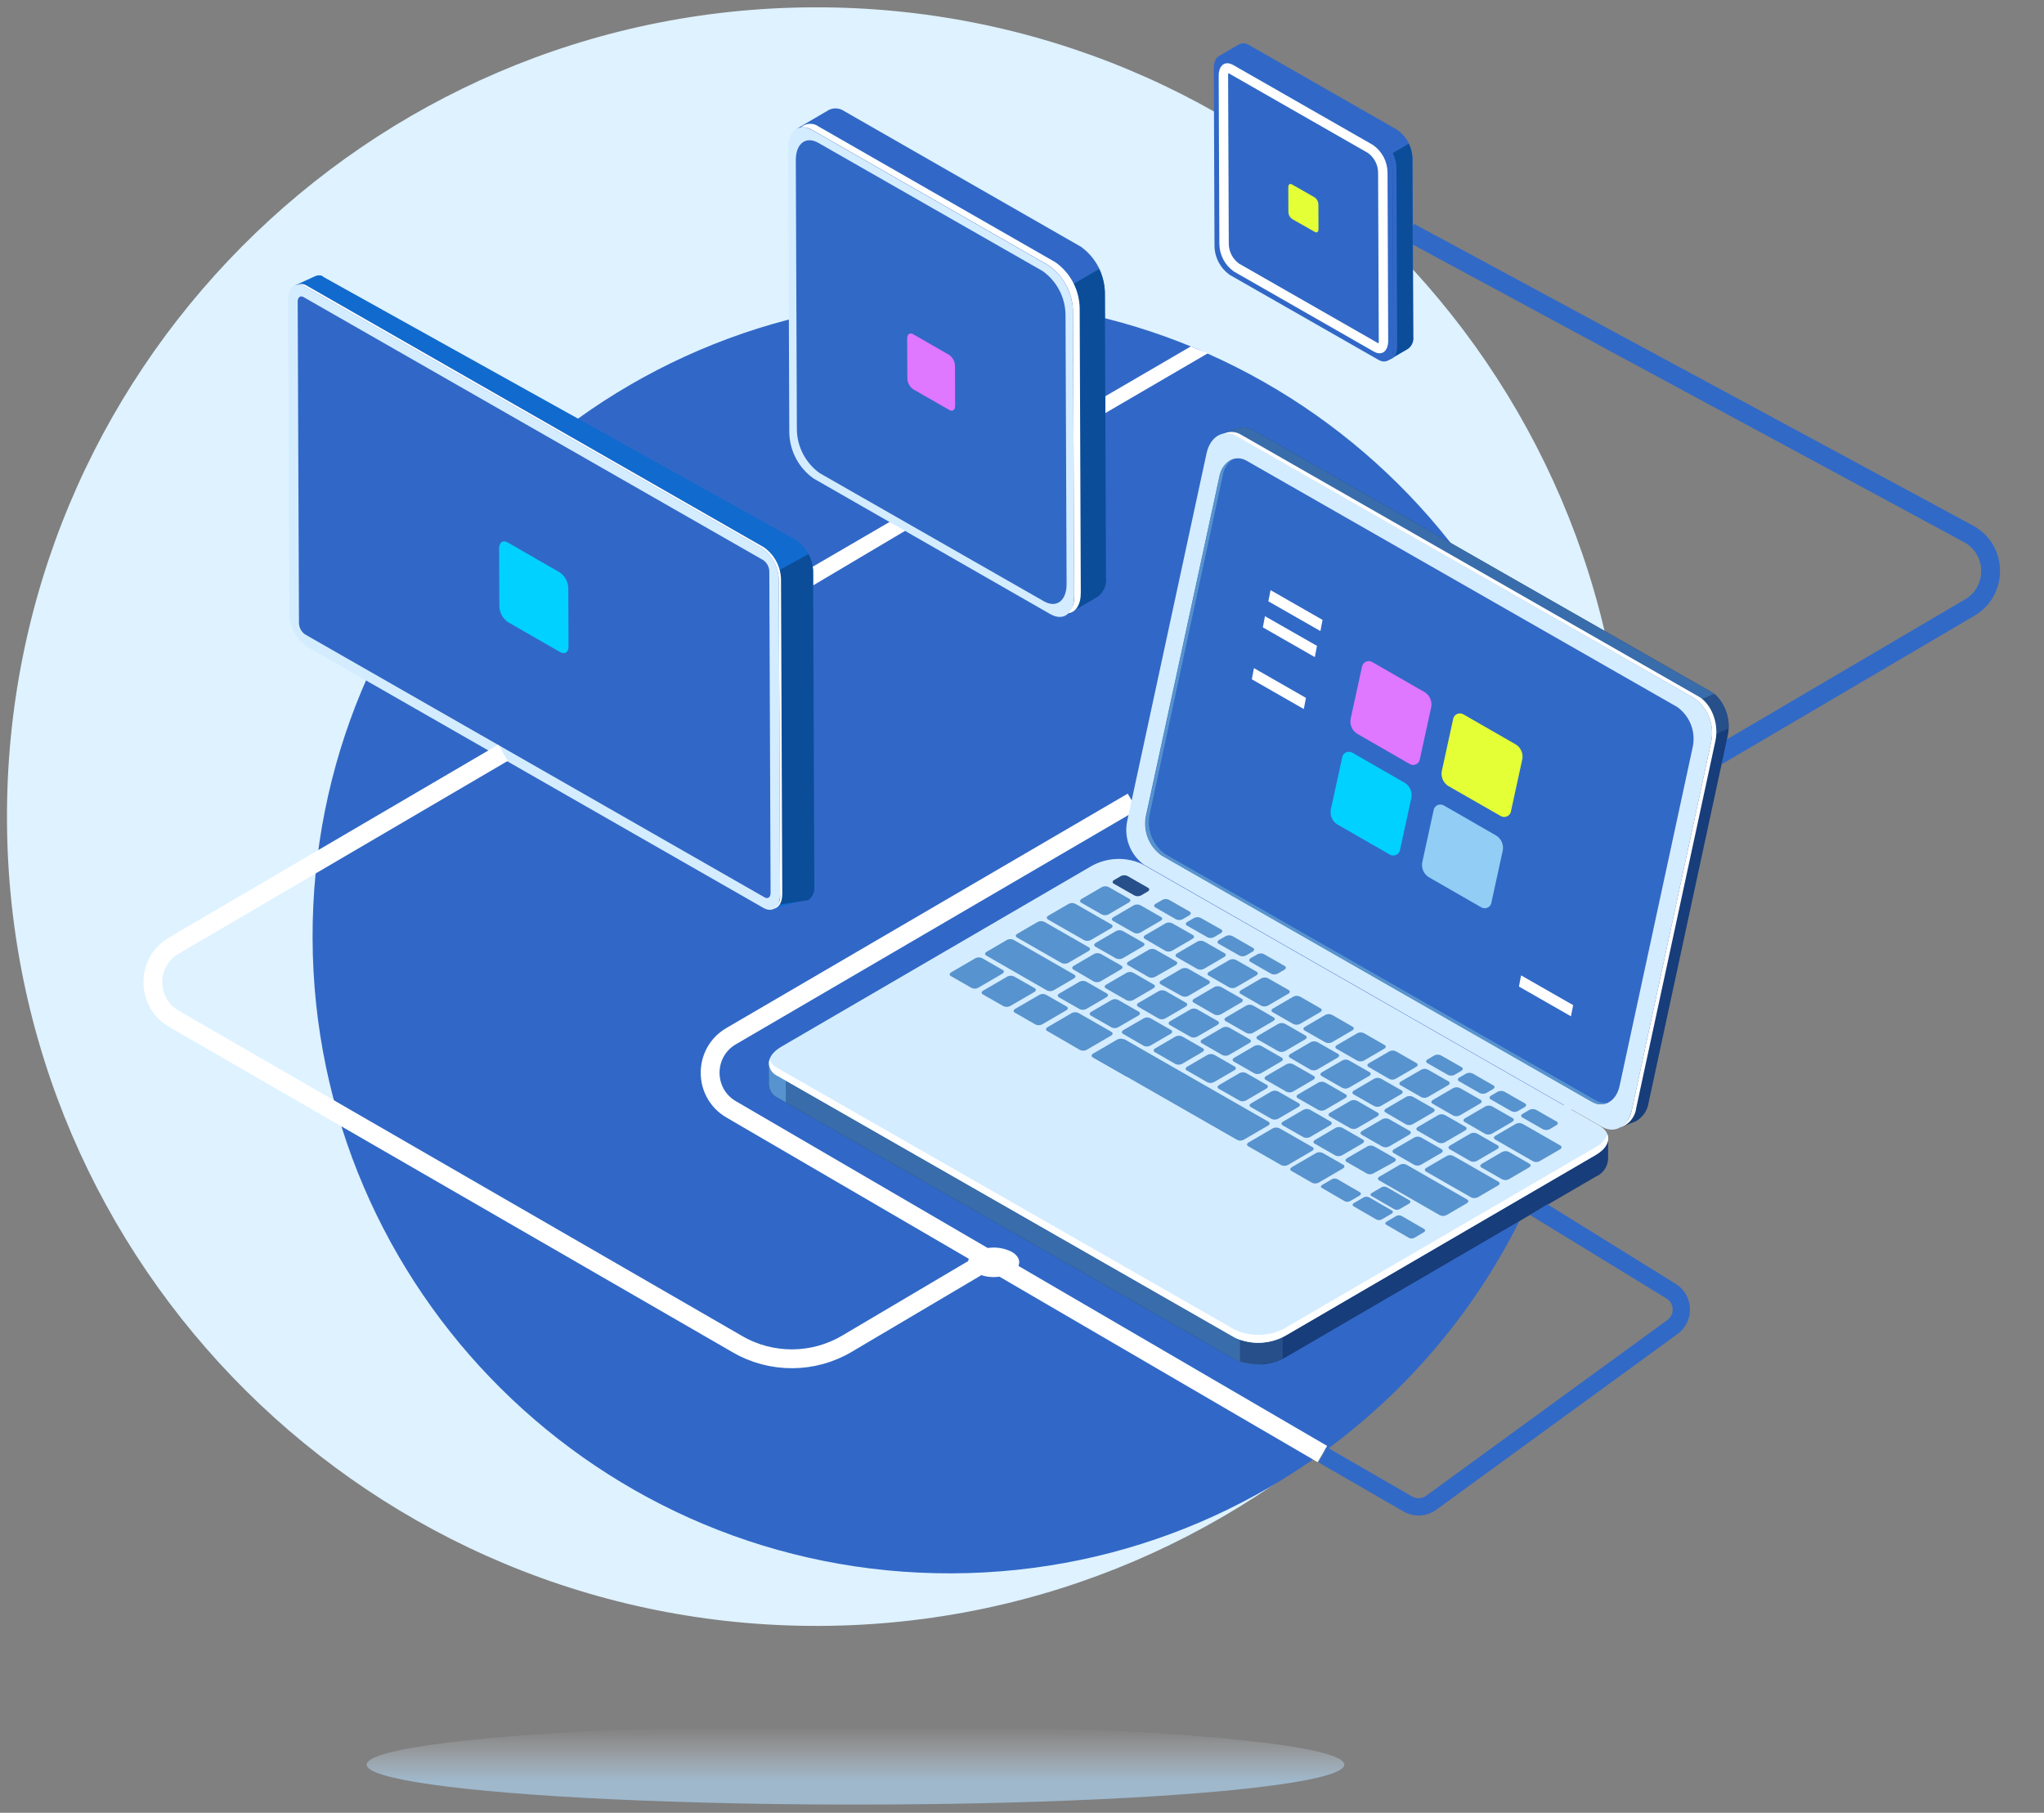 <svg width="434" height="385" viewBox="0 0 434 385" fill="none" xmlns="http://www.w3.org/2000/svg">
<rect x="0" y="0" width="434" height="385" fill="#808080" stroke="none"/>
<path d="M299.314 49.313L417.938 113.361C424.108 116.692 424.268 125.485 418.224 129.039L364.666 160.525" stroke="#3169C7" stroke-width="4"/>
<path d="M174.039 345.31C268.964 344.933 345.61 267.676 345.234 172.751C344.857 77.826 267.599 1.18 172.675 1.556C77.75 1.933 1.103 79.191 1.48 174.115C1.857 269.04 79.114 345.687 174.039 345.31Z" fill="#DEF2FF"/>
<path d="M202.147 334.147C276.838 333.851 337.147 273.029 336.85 198.299C336.553 123.569 275.764 63.228 201.072 63.525C126.381 63.821 66.073 124.642 66.37 199.373C66.666 274.103 127.456 334.444 202.147 334.147Z" fill="#3168C7"/>
<path d="M240.457 170.28L155.242 220.059C149.292 223.534 149.295 232.134 155.248 235.605L280.779 308.807" stroke="white" stroke-width="4"/>
<path d="M214.825 270.291C213.64 270.9 212.328 271.22 210.996 271.225C209.664 271.23 208.35 270.921 207.16 270.321C205.029 269.105 205.021 267.107 207.142 265.89C208.327 265.281 209.639 264.961 210.971 264.956C212.304 264.951 213.618 265.26 214.808 265.86C216.938 267.076 216.946 269.058 214.825 270.291Z" fill="white"/>
<path d="M168.424 126.836L212.482 100.685L256.526 74.993C255.874 74.82 253.454 73.917 252.888 73.55L168.424 122.771C168.427 123.593 168.421 126.143 168.424 126.836Z" fill="white"/>
<path d="M363.282 146.908L266.099 91.351C265.62 91.062 265.085 90.878 264.529 90.811C263.974 90.744 263.411 90.795 262.877 90.961V90.961L262.699 90.962L259.21 92.313L262.357 93.912L262.357 94.073L245.387 171.996C245 173.736 245.133 175.552 245.77 177.217C246.406 178.881 247.518 180.322 248.967 181.36L343.794 235.653L343.472 239.666L347.299 238.153C348.025 237.756 348.65 237.196 349.125 236.518C349.6 235.84 349.912 235.061 350.037 234.243L366.846 156.239C367.621 152.675 366.026 148.476 363.282 146.908Z" fill="#173D7A"/>
<path d="M363.282 146.908L266.099 91.351C265.62 91.062 265.085 90.878 264.53 90.811C263.974 90.743 263.411 90.795 262.877 90.961V90.961L262.699 90.962L259.21 92.313L262.357 93.912L262.358 94.073L250.83 147.548L298.403 184.418L366.357 150.763C365.799 149.166 364.715 147.807 363.282 146.908V146.908Z" fill="#396CAA"/>
<path d="M359.67 157.975L367.033 154.724C367.108 153.348 366.876 151.972 366.353 150.698C365.829 149.423 365.029 148.282 364.009 147.356L352.352 152.236L359.67 157.975Z" fill="#274F89"/>
<path d="M340.105 239.293L242.937 183.671C241.487 182.631 240.375 181.188 239.738 179.52C239.102 177.852 238.969 176.034 239.357 174.292L256.182 96.289C256.957 92.676 259.817 91.038 262.609 92.606L359.745 148.276C361.192 149.318 362.302 150.762 362.935 152.43C363.569 154.097 363.699 155.914 363.309 157.655L346.5 235.658C345.709 239.271 342.865 240.893 340.105 239.293Z" fill="#D4ECFF"/>
<path d="M360.677 147.934L263.494 92.312C262.925 91.959 262.274 91.76 261.604 91.734C260.935 91.709 260.271 91.858 259.677 92.166C260.665 91.96 261.695 92.134 262.561 92.654L359.745 148.276C361.192 149.318 362.301 150.762 362.935 152.43C363.569 154.098 363.699 155.915 363.309 157.655L346.5 235.659C346.373 236.445 346.076 237.195 345.631 237.856C345.186 238.517 344.603 239.074 343.922 239.488C344.847 239.208 345.671 238.665 346.292 237.924C346.912 237.183 347.303 236.277 347.416 235.317L364.242 157.313C365.016 153.701 363.421 149.502 360.677 147.934Z" fill="white"/>
<path d="M337.99 234.001L246.601 181.659C245.276 180.708 244.26 179.388 243.682 177.863C243.103 176.337 242.986 174.675 243.346 173.084L258.907 101.241C259.619 98.016 262.238 96.394 264.756 97.882L356.145 150.159C357.468 151.112 358.482 152.432 359.061 153.957C359.64 155.482 359.758 157.143 359.4 158.734L343.887 230.642C343.175 233.932 340.508 235.441 337.99 234.001Z" fill="white"/>
<path d="M337.99 234.001L246.601 181.659C245.276 180.708 244.26 179.388 243.682 177.863C243.103 176.337 242.986 174.675 243.346 173.084L258.907 101.241C259.619 98.016 262.238 96.394 264.756 97.882L356.145 150.159C357.468 151.112 358.482 152.432 359.061 153.957C359.64 155.482 359.758 157.143 359.4 158.734L343.887 230.642C343.175 233.932 340.508 235.441 337.99 234.001Z" fill="#3169C7"/>
<path d="M338.778 233.675L247.389 181.382C246.064 180.431 245.049 179.111 244.47 177.586C243.891 176.06 243.774 174.398 244.134 172.807L259.647 100.916C259.754 100.207 260.012 99.53 260.404 98.931C260.797 98.331 261.314 97.824 261.92 97.442C261.117 97.738 260.412 98.248 259.88 98.918C259.349 99.588 259.012 100.392 258.907 101.241L243.411 173.132C243.049 174.724 243.164 176.386 243.743 177.912C244.322 179.438 245.339 180.758 246.666 181.707L338.055 234C338.585 234.334 339.193 234.52 339.819 234.54C340.444 234.561 341.064 234.414 341.614 234.115C341.136 234.234 340.639 234.257 340.152 234.181C339.665 234.106 339.198 233.934 338.778 233.675Z" fill="#5793CE"/>
<path d="M341.452 241.769L328.191 240.081L242.451 191.004C240.756 190.241 238.906 189.886 237.049 189.969C235.192 190.052 233.38 190.57 231.76 191.482L171.284 226.735L163.228 225.703L163.246 230.327C163.267 230.923 163.452 231.501 163.781 231.997C164.109 232.493 164.569 232.889 165.109 233.14L262.277 288.761C263.973 289.522 265.824 289.874 267.681 289.789C269.538 289.703 271.349 289.182 272.968 288.268L338.843 249.884C339.564 249.579 340.187 249.082 340.645 248.446C341.103 247.811 341.377 247.061 341.437 246.28V246.28L341.452 241.769Z" fill="#173D7A"/>
<path d="M277.057 210.799L270.972 207.342L204.141 207.608L171.284 226.735L163.228 225.704L163.246 230.328C163.267 230.923 163.451 231.501 163.78 231.997C164.109 232.494 164.569 232.889 165.109 233.14L262.277 288.762C263.987 289.614 265.904 289.964 267.805 289.771L277.057 210.799Z" fill="#396CAA"/>
<path d="M166.821 226.156L163.26 225.703L163.279 230.328C163.299 230.923 163.484 231.501 163.813 231.998C164.142 232.494 164.602 232.89 165.142 233.141L166.853 234.117L166.821 226.156Z" fill="#5793CE"/>
<path d="M263.293 289.128C266.286 290.086 269.532 289.872 272.373 288.528L272.333 278.377L263.25 278.413L263.293 289.128Z" fill="#274F89"/>
<path d="M262.291 284.137L165.124 228.516C162.363 226.915 162.707 224.175 165.856 222.325L231.73 183.941C233.351 183.03 235.162 182.512 237.019 182.429C238.876 182.346 240.727 182.7 242.422 183.464L339.605 239.069C342.349 240.67 342.022 243.41 338.857 245.26L272.982 283.643C271.363 284.558 269.552 285.079 267.695 285.164C265.838 285.25 263.987 284.898 262.291 284.137V284.137Z" fill="#D4ECFF"/>
<path d="M338.85 243.6L272.976 281.984C271.355 282.896 269.544 283.414 267.687 283.497C265.83 283.58 263.979 283.225 262.284 282.461L165.117 226.856C164.342 226.459 163.734 225.799 163.402 224.994C163.204 225.69 163.27 226.434 163.588 227.085C163.906 227.735 164.453 228.244 165.123 228.516L262.291 284.137C263.987 284.898 265.838 285.25 267.695 285.164C269.552 285.079 271.363 284.558 272.982 283.643L338.857 245.26C340.977 244.027 341.824 242.364 341.303 240.932C340.841 242.092 339.967 243.042 338.85 243.6V243.6Z" fill="white"/>
<path d="M206.275 209.807L201.885 207.295C201.53 207.087 201.577 206.732 201.979 206.489L207.136 203.487C207.352 203.383 207.588 203.329 207.828 203.328C208.067 203.327 208.304 203.38 208.521 203.482L212.911 206.01C213.266 206.202 213.219 206.557 212.818 206.8L207.66 209.801C207.447 209.912 207.209 209.971 206.969 209.972C206.728 209.973 206.49 209.916 206.275 209.807V209.807Z" fill="#5793CE"/>
<path d="M213.071 213.695L208.665 211.183C208.326 210.975 208.356 210.62 208.774 210.377L213.932 207.375C214.145 207.274 214.379 207.221 214.615 207.22C214.852 207.219 215.086 207.27 215.301 207.37L219.707 209.882C220.062 210.09 220.015 210.445 219.613 210.688L214.44 213.69C214.226 213.791 213.993 213.844 213.756 213.845C213.519 213.846 213.286 213.795 213.071 213.695Z" fill="#5793CE"/>
<path d="M219.866 217.583L215.459 215.055C215.104 214.863 215.151 214.508 215.553 214.265L220.726 211.263C220.937 211.152 221.172 211.094 221.41 211.093C221.648 211.092 221.883 211.149 222.095 211.258L226.485 213.77C226.84 213.978 226.81 214.333 226.392 214.576L221.234 217.578C221.021 217.679 220.787 217.732 220.551 217.733C220.314 217.734 220.08 217.683 219.866 217.583Z" fill="#5793CE"/>
<path d="M229.21 214.307L224.819 211.795C224.464 211.587 224.511 211.232 224.913 211.005L229.251 208.474C229.465 208.373 229.698 208.32 229.935 208.319C230.171 208.318 230.405 208.369 230.62 208.469L235.026 210.997C235.381 211.189 235.334 211.544 234.933 211.787L230.595 214.318C230.377 214.419 230.14 214.471 229.901 214.469C229.661 214.467 229.425 214.412 229.21 214.307V214.307Z" fill="#5793CE"/>
<path d="M236.005 218.196L231.615 215.684C231.259 215.476 231.29 215.121 231.708 214.878L236.046 212.363C236.257 212.252 236.492 212.194 236.73 212.193C236.968 212.192 237.203 212.249 237.415 212.358L241.805 214.87C242.16 215.078 242.113 215.433 241.712 215.676L237.374 218.191C237.163 218.302 236.928 218.36 236.69 218.361C236.452 218.362 236.217 218.306 236.005 218.196V218.196Z" fill="#5793CE"/>
<path d="M242.8 222.084L238.442 219.571C238.087 219.363 238.134 219.009 238.536 218.765L242.874 216.251C243.087 216.14 243.325 216.081 243.565 216.08C243.806 216.079 244.044 216.136 244.259 216.245L248.649 218.757C249.004 218.966 248.957 219.32 248.555 219.563L244.217 222.078C244 222.197 243.757 222.261 243.509 222.261C243.262 222.262 243.018 222.201 242.8 222.084V222.084Z" fill="#5793CE"/>
<path d="M249.579 225.973L245.189 223.445C244.834 223.253 244.881 222.898 245.282 222.655L249.62 220.124C249.834 220.022 250.068 219.969 250.304 219.968C250.541 219.967 250.775 220.019 250.989 220.118L255.396 222.631C255.751 222.839 255.704 223.193 255.302 223.421L250.964 225.951C250.749 226.058 250.514 226.115 250.274 226.119C250.035 226.122 249.797 226.073 249.579 225.973V225.973Z" fill="#5793CE"/>
<path d="M256.375 229.861L251.984 227.333C251.629 227.141 251.66 226.786 252.078 226.543L256.416 224.012C256.63 223.911 256.863 223.858 257.1 223.857C257.336 223.856 257.57 223.907 257.785 224.007L262.175 226.519C262.53 226.727 262.483 227.082 262.082 227.309L257.808 229.791C257.591 229.913 257.348 229.982 257.099 229.995C256.851 230.007 256.603 229.961 256.375 229.861V229.861Z" fill="#5793CE"/>
<path d="M263.17 233.734L258.763 231.222C258.408 231.03 258.455 230.675 258.857 230.432L263.195 227.901C263.411 227.797 263.647 227.743 263.887 227.742C264.126 227.741 264.363 227.793 264.58 227.896L268.97 230.408C269.325 230.6 269.278 230.971 268.877 231.198L264.539 233.729C264.328 233.84 264.093 233.898 263.855 233.899C263.617 233.9 263.382 233.843 263.17 233.734Z" fill="#5793CE"/>
<path d="M269.949 237.622L265.559 235.11C265.204 234.902 265.251 234.547 265.652 234.32L269.99 231.789C270.204 231.687 270.437 231.634 270.674 231.633C270.911 231.633 271.145 231.684 271.359 231.784L275.766 234.312C276.121 234.504 276.074 234.858 275.672 235.102L271.334 237.632C271.117 237.734 270.88 237.786 270.64 237.784C270.401 237.782 270.165 237.727 269.949 237.622V237.622Z" fill="#5793CE"/>
<path d="M276.744 241.51L272.338 238.998C271.983 238.79 272.014 238.436 272.431 238.208L276.769 235.678C276.983 235.576 277.217 235.523 277.453 235.522C277.69 235.521 277.924 235.572 278.138 235.672L282.529 238.201C282.884 238.392 282.837 238.747 282.435 238.99L278.097 241.521C277.884 241.618 277.653 241.667 277.419 241.665C277.186 241.663 276.955 241.61 276.744 241.51V241.51Z" fill="#5793CE"/>
<path d="M283.539 245.399L279.133 242.886C278.778 242.678 278.824 242.324 279.226 242.096L283.612 239.517C283.828 239.413 284.065 239.359 284.304 239.358C284.544 239.357 284.781 239.409 284.997 239.512L289.388 242.024C289.743 242.232 289.696 242.587 289.294 242.83L284.956 245.361C284.738 245.475 284.498 245.537 284.252 245.544C284.006 245.551 283.762 245.501 283.539 245.399Z" fill="#5793CE"/>
<path d="M290.318 249.288L285.928 246.775C285.573 246.567 285.62 246.213 286.022 245.969L290.36 243.455C290.571 243.344 290.805 243.285 291.043 243.284C291.282 243.283 291.517 243.34 291.729 243.449L296.135 245.961C296.49 246.17 296.443 246.524 296.042 246.767L291.703 249.153C291.5 249.285 291.268 249.366 291.027 249.389C290.786 249.412 290.543 249.378 290.318 249.288V249.288Z" fill="#5793CE"/>
<path d="M239.187 212.415L234.796 209.903C234.441 209.695 234.488 209.34 234.89 209.113L239.228 206.582C239.442 206.48 239.675 206.427 239.912 206.426C240.148 206.426 240.382 206.477 240.597 206.576L244.987 209.105C245.342 209.297 245.311 209.651 244.894 209.895L240.555 212.426C240.341 212.524 240.106 212.575 239.87 212.573C239.633 212.571 239.4 212.517 239.187 212.415Z" fill="#5793CE"/>
<path d="M232.294 208.479L227.904 205.902C227.549 205.71 227.596 205.355 227.997 205.112L232.335 202.581C232.549 202.48 232.782 202.427 233.019 202.426C233.256 202.425 233.49 202.476 233.704 202.576L238.11 205.088C238.449 205.296 238.419 205.651 238.001 205.878L233.679 208.409C233.468 208.523 233.234 208.588 232.994 208.601C232.755 208.613 232.516 208.571 232.294 208.479Z" fill="#5793CE"/>
<path d="M225.402 204.526L215.928 199.102C215.573 198.894 215.619 198.539 216.021 198.312L220.359 195.781C220.573 195.68 220.806 195.627 221.043 195.626C221.28 195.625 221.513 195.676 221.728 195.776L231.203 201.2C231.558 201.408 231.511 201.763 231.109 201.99L226.771 204.521C226.557 204.622 226.324 204.675 226.087 204.676C225.851 204.677 225.617 204.626 225.402 204.526V204.526Z" fill="#5793CE"/>
<path d="M230.182 199.674L222.499 195.273C222.144 195.065 222.191 194.71 222.592 194.467L226.93 191.952C227.144 191.841 227.381 191.783 227.622 191.782C227.863 191.781 228.101 191.837 228.315 191.947L235.998 196.347C236.353 196.555 236.306 196.91 235.905 197.137L231.567 199.668C231.351 199.772 231.114 199.826 230.875 199.827C230.635 199.828 230.398 199.776 230.182 199.674Z" fill="#5793CE"/>
<path d="M245.982 216.303L241.64 213.791C241.301 213.583 241.332 213.228 241.749 212.985L246.071 210.47C246.287 210.366 246.524 210.312 246.763 210.311C247.003 210.31 247.24 210.362 247.456 210.465L251.847 212.977C252.202 213.185 252.155 213.539 251.753 213.783L247.415 216.297C247.196 216.42 246.95 216.484 246.699 216.485C246.448 216.486 246.202 216.424 245.982 216.303Z" fill="#5793CE"/>
<path d="M252.761 220.192L248.371 217.68C248.015 217.472 248.062 217.117 248.464 216.874L252.802 214.359C253.013 214.248 253.248 214.19 253.486 214.189C253.724 214.188 253.959 214.244 254.171 214.354L258.577 216.866C258.932 217.074 258.886 217.428 258.484 217.672L254.146 220.186C253.932 220.298 253.695 220.356 253.454 220.357C253.213 220.358 252.975 220.301 252.761 220.192V220.192Z" fill="#5793CE"/>
<path d="M259.556 224.08L255.166 221.552C254.811 221.36 254.858 221.005 255.259 220.762L259.597 218.231C259.811 218.129 260.044 218.076 260.281 218.075C260.518 218.074 260.751 218.126 260.966 218.225L265.356 220.738C265.711 220.946 265.681 221.3 265.263 221.528L260.925 224.058C260.712 224.162 260.479 224.218 260.243 224.222C260.006 224.226 259.772 224.177 259.556 224.08V224.08Z" fill="#5793CE"/>
<path d="M266.351 227.968L261.945 225.44C261.606 225.248 261.637 224.894 262.055 224.65L266.377 222.119C266.592 222.016 266.829 221.961 267.068 221.96C267.308 221.959 267.545 222.012 267.761 222.114L272.152 224.626C272.507 224.834 272.46 225.189 272.058 225.416L267.72 227.947C267.508 228.051 267.275 228.107 267.038 228.11C266.802 228.114 266.567 228.066 266.351 227.968Z" fill="#5793CE"/>
<path d="M273.131 231.857L268.74 229.329C268.385 229.137 268.432 228.782 268.834 228.539L273.172 226.008C273.386 225.907 273.619 225.854 273.856 225.853C274.092 225.852 274.326 225.903 274.541 226.003L278.947 228.515C279.302 228.723 279.255 229.078 278.854 229.305L274.516 231.836C274.301 231.942 274.065 231.999 273.826 232.003C273.586 232.007 273.349 231.957 273.131 231.857Z" fill="#5793CE"/>
<path d="M279.926 235.73L275.535 233.218C275.18 233.01 275.227 232.655 275.629 232.428L279.967 229.897C280.181 229.795 280.414 229.742 280.651 229.741C280.887 229.74 281.121 229.792 281.336 229.891L285.726 232.42C286.081 232.612 286.05 232.966 285.633 233.21L281.294 235.74C281.08 235.839 280.845 235.89 280.609 235.888C280.372 235.886 280.139 235.832 279.926 235.73Z" fill="#5793CE"/>
<path d="M286.721 239.618L282.315 237.106C281.976 236.898 282.006 236.543 282.424 236.316L286.746 233.785C286.962 233.681 287.198 233.627 287.438 233.626C287.678 233.625 287.914 233.677 288.131 233.779L292.521 236.308C292.876 236.5 292.83 236.854 292.428 237.098L288.09 239.629C287.875 239.727 287.641 239.778 287.404 239.776C287.168 239.774 286.934 239.72 286.721 239.618V239.618Z" fill="#5793CE"/>
<path d="M293.5 243.506L289.11 240.994C288.755 240.786 288.802 240.431 289.203 240.204L293.542 237.673C293.755 237.572 293.989 237.519 294.225 237.518C294.462 237.517 294.696 237.568 294.91 237.668L299.317 240.18C299.672 240.388 299.625 240.743 299.223 240.986L294.885 243.517C294.668 243.618 294.431 243.67 294.192 243.668C293.952 243.666 293.716 243.611 293.5 243.506Z" fill="#5793CE"/>
<path d="M300.295 247.394L295.905 244.882C295.55 244.674 295.597 244.319 295.998 244.076L300.337 241.561C300.547 241.45 300.782 241.392 301.02 241.391C301.259 241.39 301.494 241.446 301.705 241.556L306.096 244.068C306.451 244.276 306.42 244.631 306.002 244.874L301.664 247.389C301.453 247.5 301.219 247.558 300.98 247.559C300.742 247.56 300.507 247.503 300.295 247.394Z" fill="#5793CE"/>
<path d="M312.369 254.307L302.781 248.819C302.426 248.611 302.457 248.256 302.875 248.013L307.213 245.498C307.424 245.387 307.658 245.329 307.897 245.328C308.135 245.327 308.37 245.383 308.582 245.493L318.169 250.981C318.524 251.189 318.477 251.544 318.076 251.771L313.738 254.302C313.524 254.403 313.291 254.456 313.054 254.457C312.817 254.458 312.583 254.407 312.369 254.307Z" fill="#5793CE"/>
<path d="M325.511 246.634L317.441 241.993C317.086 241.801 317.133 241.447 317.534 241.203L321.872 238.673C322.088 238.569 322.325 238.514 322.564 238.513C322.804 238.512 323.041 238.565 323.257 238.667L331.328 243.292C331.683 243.5 331.636 243.854 331.234 244.098L326.896 246.612C326.685 246.729 326.448 246.791 326.206 246.795C325.965 246.799 325.726 246.743 325.511 246.634V246.634Z" fill="#5793CE"/>
<path d="M257.831 215.451L253.441 212.923C253.086 212.731 253.133 212.376 253.534 212.133L257.872 209.602C258.086 209.5 258.32 209.447 258.556 209.446C258.793 209.446 259.027 209.497 259.241 209.597L263.648 212.109C264.003 212.317 263.956 212.671 263.554 212.899L259.216 215.429C259.001 215.536 258.766 215.593 258.526 215.597C258.286 215.6 258.049 215.551 257.831 215.451Z" fill="#5793CE"/>
<path d="M250.875 211.514L246.452 209.051C246.097 208.859 246.144 208.504 246.546 208.261L250.884 205.73C251.098 205.628 251.331 205.575 251.568 205.574C251.804 205.573 252.038 205.625 252.253 205.724L256.659 208.237C257.014 208.445 256.967 208.799 256.566 209.027L252.228 211.557C252.012 211.649 251.78 211.692 251.546 211.685C251.313 211.678 251.083 211.619 250.875 211.514V211.514Z" fill="#5793CE"/>
<path d="M243.918 207.531L239.527 205.002C239.172 204.81 239.219 204.456 239.621 204.212L243.959 201.682C244.173 201.58 244.406 201.527 244.643 201.526C244.879 201.525 245.113 201.576 245.328 201.676L249.734 204.188C250.073 204.396 250.042 204.751 249.625 204.978L245.302 207.444C245.093 207.561 244.859 207.629 244.62 207.644C244.38 207.659 244.14 207.62 243.918 207.531Z" fill="#5793CE"/>
<path d="M236.961 203.546L232.571 201.05C232.216 200.842 232.263 200.487 232.664 200.244L237.002 197.713C237.216 197.611 237.449 197.558 237.686 197.557C237.923 197.556 238.157 197.608 238.371 197.707L242.761 200.22C243.116 200.428 243.086 200.782 242.668 201.009L238.33 203.54C238.116 203.642 237.883 203.695 237.646 203.696C237.409 203.697 237.176 203.645 236.961 203.546Z" fill="#5793CE"/>
<path d="M264.626 219.371L260.236 216.859C259.881 216.651 259.928 216.296 260.329 216.069L264.668 213.538C264.881 213.437 265.115 213.384 265.351 213.383C265.588 213.382 265.822 213.433 266.036 213.533L270.427 216.061C270.782 216.253 270.751 216.608 270.333 216.851L265.995 219.382C265.78 219.481 265.546 219.531 265.31 219.53C265.073 219.528 264.84 219.474 264.626 219.371V219.371Z" fill="#5793CE"/>
<path d="M271.421 223.26L267.015 220.748C266.676 220.54 266.707 220.185 267.125 219.958L271.447 217.427C271.662 217.323 271.899 217.269 272.138 217.268C272.378 217.267 272.615 217.319 272.832 217.422L277.222 219.95C277.577 220.142 277.53 220.497 277.128 220.74L272.79 223.271C272.575 223.37 272.341 223.42 272.105 223.418C271.868 223.416 271.635 223.362 271.421 223.26V223.26Z" fill="#5793CE"/>
<path d="M278.201 227.148L273.891 224.635C273.536 224.427 273.583 224.073 273.985 223.846L278.323 221.315C278.537 221.213 278.77 221.16 279.007 221.159C279.243 221.158 279.477 221.21 279.692 221.309L284.098 223.822C284.453 224.03 284.406 224.384 284.005 224.628L279.667 227.158C279.439 227.273 279.187 227.331 278.933 227.33C278.678 227.328 278.427 227.266 278.201 227.148V227.148Z" fill="#5793CE"/>
<path d="M284.996 231.037L280.606 228.524C280.251 228.316 280.297 227.962 280.699 227.718L285.037 225.204C285.248 225.093 285.483 225.034 285.721 225.033C285.959 225.032 286.194 225.089 286.406 225.198L290.796 227.711C291.151 227.919 291.121 228.273 290.703 228.517L286.365 231.031C286.154 231.142 285.919 231.201 285.681 231.202C285.443 231.203 285.208 231.146 284.996 231.037V231.037Z" fill="#5793CE"/>
<path d="M291.791 234.924L287.385 232.412C287.046 232.204 287.077 231.85 287.494 231.606L291.816 229.076C292.032 228.972 292.268 228.917 292.508 228.916C292.748 228.915 292.984 228.968 293.201 229.07L297.591 231.582C297.947 231.79 297.9 232.145 297.498 232.372L293.16 234.903C292.947 235.007 292.714 235.063 292.478 235.066C292.241 235.07 292.007 235.022 291.791 234.924Z" fill="#5793CE"/>
<path d="M298.571 238.814L294.18 236.253C293.825 236.061 293.872 235.707 294.274 235.463L298.612 232.932C298.825 232.831 299.059 232.778 299.295 232.777C299.532 232.776 299.766 232.827 299.98 232.927L304.387 235.439C304.742 235.647 304.695 236.002 304.293 236.229L299.955 238.76C299.743 238.871 299.509 238.934 299.269 238.943C299.029 238.953 298.791 238.908 298.571 238.814V238.814Z" fill="#5793CE"/>
<path d="M305.366 242.654L300.975 240.125C300.62 239.933 300.667 239.579 301.069 239.335L305.407 236.805C305.621 236.703 305.854 236.65 306.091 236.649C306.327 236.648 306.561 236.699 306.776 236.799L311.166 239.311C311.521 239.519 311.49 239.874 311.072 240.101L306.734 242.632C306.522 242.736 306.289 242.792 306.052 242.796C305.816 242.799 305.581 242.751 305.366 242.654V242.654Z" fill="#5793CE"/>
<path d="M312.161 246.574L307.787 244.062C307.448 243.87 307.479 243.515 307.896 243.272L312.218 240.741C312.434 240.637 312.671 240.583 312.91 240.582C313.15 240.581 313.387 240.633 313.603 240.736L317.994 243.248C318.349 243.44 318.302 243.81 317.9 244.038L313.562 246.568C313.347 246.685 313.107 246.746 312.862 246.747C312.618 246.748 312.377 246.689 312.161 246.574Z" fill="#5793CE"/>
<path d="M318.94 250.462L314.55 247.95C314.195 247.742 314.241 247.387 314.643 247.16L318.981 244.629C319.195 244.528 319.428 244.475 319.665 244.474C319.902 244.473 320.136 244.524 320.35 244.624L324.757 247.152C325.112 247.344 325.065 247.699 324.663 247.942L320.325 250.473C320.108 250.574 319.871 250.626 319.631 250.624C319.392 250.622 319.156 250.567 318.94 250.462Z" fill="#5793CE"/>
<path d="M254.234 205.797L249.844 203.285C249.488 203.077 249.519 202.722 249.937 202.479L254.275 199.948C254.489 199.847 254.722 199.794 254.959 199.793C255.195 199.792 255.429 199.843 255.644 199.943L260.034 202.455C260.389 202.663 260.342 203.018 259.941 203.245L255.603 205.776C255.39 205.88 255.157 205.935 254.921 205.939C254.684 205.943 254.45 205.894 254.234 205.797Z" fill="#5793CE"/>
<path d="M247.471 201.957L243.081 199.397C242.726 199.189 242.772 198.834 243.174 198.607L247.512 196.076C247.726 195.975 247.959 195.922 248.196 195.921C248.433 195.92 248.667 195.971 248.881 196.071L253.287 198.583C253.643 198.791 253.596 199.146 253.194 199.389L248.856 201.92C248.643 202.029 248.407 202.089 248.168 202.095C247.928 202.102 247.69 202.055 247.471 201.957V201.957Z" fill="#5793CE"/>
<path d="M240.724 198.085L236.317 195.573C235.978 195.381 236.009 195.026 236.427 194.783L240.749 192.252C240.965 192.148 241.201 192.094 241.441 192.093C241.68 192.092 241.917 192.145 242.134 192.247L246.524 194.759C246.879 194.951 246.832 195.322 246.431 195.549L242.093 198.08C241.882 198.191 241.647 198.249 241.409 198.25C241.17 198.251 240.935 198.194 240.724 198.085V198.085Z" fill="#5793CE"/>
<path d="M233.961 194.228L229.571 191.716C229.216 191.508 229.263 191.153 229.664 190.91L234.002 188.379C234.216 188.278 234.449 188.225 234.686 188.224C234.923 188.223 235.157 188.274 235.371 188.374L239.777 190.886C240.116 191.094 240.086 191.449 239.668 191.676L235.346 194.207C235.131 194.313 234.896 194.37 234.656 194.374C234.416 194.378 234.179 194.328 233.961 194.228Z" fill="#5793CE"/>
<path d="M240.886 190.19L236.479 187.677C236.124 187.469 236.171 187.115 236.573 186.887L238.019 186.044C238.233 185.942 238.466 185.889 238.703 185.888C238.94 185.887 239.173 185.938 239.388 186.038L243.779 188.551C244.134 188.759 244.087 189.114 243.685 189.341L242.255 190.184C242.041 190.286 241.808 190.339 241.571 190.34C241.335 190.341 241.101 190.29 240.886 190.19V190.19Z" fill="#274F89"/>
<path d="M249.699 195.246L245.308 192.718C244.953 192.526 244.984 192.171 245.402 191.928L246.832 191.1C247.043 190.989 247.277 190.931 247.516 190.93C247.754 190.929 247.989 190.985 248.201 191.095L252.608 193.607C252.947 193.815 252.916 194.17 252.498 194.413L251.068 195.241C250.854 195.342 250.621 195.395 250.384 195.396C250.148 195.397 249.914 195.346 249.699 195.246Z" fill="#5793CE"/>
<path d="M256.43 199.087L252.023 196.574C251.668 196.366 251.715 196.012 252.116 195.784L253.562 194.941C253.776 194.839 254.01 194.786 254.246 194.785C254.483 194.784 254.717 194.835 254.931 194.935L259.29 197.4C259.645 197.608 259.614 197.962 259.196 198.189L257.766 199.033C257.56 199.137 257.334 199.196 257.104 199.205C256.873 199.215 256.643 199.174 256.43 199.087Z" fill="#5793CE"/>
<path d="M263.161 202.943L258.754 200.43C258.399 200.222 258.446 199.867 258.847 199.624L260.293 198.797C260.507 198.695 260.741 198.642 260.977 198.641C261.214 198.64 261.448 198.691 261.662 198.791L266.053 201.32C266.408 201.512 266.361 201.866 265.96 202.11L264.53 202.937C264.319 203.048 264.084 203.107 263.846 203.108C263.607 203.109 263.372 203.052 263.161 202.943V202.943Z" fill="#5793CE"/>
<path d="M269.875 206.799L265.484 204.27C265.129 204.078 265.176 203.724 265.578 203.48L267.008 202.653C267.222 202.542 267.459 202.483 267.7 202.482C267.941 202.481 268.179 202.538 268.393 202.647L272.784 205.16C273.139 205.368 273.092 205.723 272.691 205.966L271.26 206.794C271.045 206.898 270.808 206.952 270.568 206.953C270.329 206.954 270.092 206.901 269.875 206.799Z" fill="#5793CE"/>
<path d="M307.435 228.289L303.044 225.777C302.689 225.569 302.736 225.214 303.138 224.987L304.568 224.143C304.784 224.039 305.02 223.985 305.26 223.984C305.499 223.983 305.736 224.035 305.953 224.138L310.344 226.65C310.699 226.842 310.652 227.213 310.25 227.44L308.82 228.284C308.604 228.388 308.368 228.442 308.128 228.443C307.888 228.444 307.652 228.392 307.435 228.289Z" fill="#5793CE"/>
<path d="M314.181 232.146L309.791 229.633C309.435 229.425 309.482 229.07 309.884 228.827L311.314 228C311.53 227.896 311.767 227.841 312.006 227.84C312.246 227.839 312.483 227.892 312.699 227.994L317.09 230.523C317.445 230.715 317.398 231.069 316.997 231.313L315.567 232.14C315.351 232.244 315.114 232.299 314.875 232.3C314.635 232.301 314.398 232.248 314.181 232.146Z" fill="#5793CE"/>
<path d="M320.896 235.986L316.505 233.473C316.15 233.281 316.197 232.927 316.599 232.683L318.029 231.84C318.243 231.738 318.476 231.685 318.713 231.684C318.95 231.683 319.183 231.734 319.398 231.834L323.805 234.347C324.16 234.555 324.113 234.909 323.711 235.137L322.265 235.98C322.054 236.091 321.82 236.15 321.581 236.151C321.343 236.152 321.108 236.095 320.896 235.986V235.986Z" fill="#5793CE"/>
<path d="M327.627 239.843L323.236 237.33C322.881 237.122 322.912 236.767 323.33 236.54L324.76 235.697C324.973 235.595 325.207 235.542 325.443 235.541C325.68 235.54 325.914 235.591 326.129 235.691L330.535 238.204C330.874 238.396 330.844 238.766 330.426 238.994L328.996 239.837C328.782 239.939 328.549 239.992 328.312 239.993C328.075 239.994 327.841 239.942 327.627 239.843Z" fill="#5793CE"/>
<path d="M261.029 209.717L256.622 207.189C256.267 206.997 256.314 206.643 256.716 206.399L261.054 203.868C261.27 203.765 261.506 203.71 261.746 203.709C261.985 203.708 262.222 203.761 262.439 203.863L266.829 206.375C267.184 206.583 267.137 206.938 266.736 207.165L262.398 209.696C262.185 209.8 261.952 209.856 261.716 209.859C261.479 209.863 261.245 209.815 261.029 209.717Z" fill="#5793CE"/>
<path d="M267.808 213.606L263.418 211.078C263.063 210.886 263.11 210.531 263.512 210.288L267.85 207.757C268.063 207.656 268.297 207.603 268.533 207.602C268.77 207.601 269.004 207.652 269.218 207.752L273.625 210.264C273.98 210.472 273.933 210.827 273.531 211.054L269.193 213.585C268.979 213.691 268.743 213.748 268.503 213.752C268.264 213.756 268.026 213.706 267.808 213.606Z" fill="#5793CE"/>
<path d="M274.603 217.479L270.213 214.967C269.858 214.758 269.889 214.404 270.306 214.177L274.644 211.646C274.858 211.544 275.092 211.491 275.328 211.49C275.565 211.489 275.799 211.541 276.013 211.64L280.404 214.169C280.759 214.361 280.712 214.715 280.31 214.959L275.972 217.489C275.757 217.588 275.523 217.639 275.286 217.637C275.05 217.635 274.817 217.581 274.603 217.479V217.479Z" fill="#5793CE"/>
<path d="M281.399 221.367L276.992 218.855C276.637 218.647 276.684 218.292 277.086 218.065L281.424 215.534C281.64 215.43 281.876 215.376 282.116 215.375C282.355 215.374 282.592 215.426 282.809 215.528L287.199 218.057C287.554 218.249 287.507 218.603 287.106 218.847L282.768 221.378C282.553 221.476 282.319 221.527 282.082 221.525C281.845 221.523 281.612 221.469 281.399 221.367Z" fill="#5793CE"/>
<path d="M288.178 225.256L283.788 222.743C283.433 222.535 283.48 222.181 283.881 221.954L288.219 219.423C288.433 219.321 288.667 219.268 288.903 219.267C289.14 219.266 289.374 219.318 289.588 219.417L293.995 221.946C294.35 222.138 294.303 222.492 293.901 222.735L289.563 225.266C289.346 225.368 289.109 225.419 288.869 225.418C288.63 225.416 288.394 225.36 288.178 225.256V225.256Z" fill="#5793CE"/>
<path d="M294.973 229.144L290.583 226.599C290.228 226.391 290.258 226.036 290.676 225.793L295.014 223.278C295.225 223.167 295.46 223.109 295.698 223.108C295.936 223.107 296.171 223.164 296.383 223.273L300.773 225.785C301.129 225.993 301.082 226.348 300.68 226.591L296.342 229.106C296.134 229.222 295.9 229.286 295.662 229.292C295.424 229.299 295.188 229.248 294.973 229.144V229.144Z" fill="#5793CE"/>
<path d="M301.768 233.001L297.362 230.488C297.007 230.28 297.054 229.926 297.455 229.682L301.794 227.168C302.007 227.057 302.244 226.998 302.485 226.997C302.726 226.996 302.964 227.053 303.178 227.162L307.569 229.674C307.924 229.883 307.877 230.237 307.475 230.48L303.137 232.995C302.926 233.106 302.692 233.165 302.453 233.166C302.215 233.166 301.98 233.11 301.768 233.001Z" fill="#5793CE"/>
<path d="M308.548 236.92L304.158 234.392C303.803 234.2 303.849 233.845 304.251 233.602L308.589 231.071C308.803 230.97 309.036 230.917 309.273 230.916C309.51 230.915 309.743 230.966 309.958 231.066L314.364 233.578C314.719 233.786 314.673 234.141 314.271 234.368L309.933 236.899C309.718 237.005 309.482 237.062 309.243 237.066C309.003 237.07 308.766 237.02 308.548 236.92V236.92Z" fill="#5793CE"/>
<path d="M315.343 240.809L310.985 238.281C310.63 238.089 310.661 237.734 311.079 237.491L315.417 234.96C315.63 234.859 315.864 234.806 316.1 234.805C316.337 234.804 316.571 234.855 316.785 234.955L321.176 237.467C321.531 237.675 321.484 238.03 321.082 238.257L316.744 240.788C316.527 240.897 316.289 240.955 316.046 240.959C315.804 240.963 315.563 240.912 315.343 240.809Z" fill="#5793CE"/>
<path d="M222.301 210.355L209.389 202.93C209.05 202.738 209.08 202.384 209.498 202.14L213.82 199.61C214.036 199.506 214.272 199.451 214.512 199.45C214.752 199.449 214.988 199.502 215.205 199.604L228.118 207.013C228.473 207.221 228.426 207.576 228.024 207.803L223.686 210.334C223.472 210.44 223.236 210.497 222.996 210.501C222.757 210.505 222.519 210.455 222.301 210.355Z" fill="#5793CE"/>
<path d="M305.717 258.088L292.804 250.679C292.449 250.487 292.496 250.132 292.898 249.889L297.236 247.358C297.452 247.254 297.688 247.2 297.927 247.199C298.167 247.198 298.404 247.25 298.621 247.353L311.533 254.762C311.888 254.953 311.841 255.308 311.44 255.551L307.102 258.082C306.886 258.186 306.649 258.241 306.41 258.242C306.17 258.242 305.934 258.19 305.717 258.088Z" fill="#5793CE"/>
<path d="M278.586 251.202L274.196 248.674C273.841 248.482 273.888 248.127 274.289 247.884L279.463 244.867C279.677 244.765 279.91 244.712 280.147 244.711C280.383 244.71 280.617 244.761 280.832 244.861L285.222 247.373C285.577 247.582 285.53 247.936 285.129 248.163L279.971 251.181C279.756 251.287 279.521 251.344 279.281 251.348C279.042 251.352 278.804 251.302 278.586 251.202V251.202Z" fill="#5793CE"/>
<path d="M229.276 222.976L222.335 218.943C221.98 218.751 222.027 218.396 222.428 218.153L227.586 215.136C227.802 215.032 228.038 214.977 228.278 214.976C228.517 214.975 228.754 215.028 228.971 215.13L235.992 219.147C236.347 219.355 236.316 219.709 235.898 219.953L230.741 222.954C230.516 223.073 230.266 223.137 230.011 223.141C229.756 223.145 229.504 223.088 229.276 222.976Z" fill="#5793CE"/>
<path d="M272.049 247.458L265.012 243.426C264.656 243.218 264.703 242.863 265.105 242.636L270.279 239.619C270.492 239.517 270.726 239.464 270.962 239.463C271.199 239.462 271.433 239.513 271.647 239.613L278.685 243.629C279.04 243.838 278.993 244.192 278.591 244.419L273.418 247.437C273.205 247.541 272.972 247.597 272.736 247.6C272.499 247.604 272.265 247.556 272.049 247.458Z" fill="#5793CE"/>
<path d="M239.074 228.576L232.02 224.56C231.665 224.352 231.712 223.997 232.114 223.754L237.271 220.753C237.487 220.649 237.723 220.595 237.963 220.594C238.202 220.593 238.439 220.645 238.656 220.747L245.677 224.78C246.032 224.972 245.985 225.326 245.584 225.57L240.426 228.587C240.214 228.684 239.982 228.733 239.749 228.731C239.515 228.729 239.285 228.676 239.074 228.576Z" fill="#5793CE"/>
<path d="M238.737 220.715L269.307 238.221C269.678 238.429 269.68 238.783 269.31 239.01L264.04 242.076C263.83 242.189 263.595 242.248 263.357 242.249C263.118 242.25 262.883 242.192 262.672 242.082L232.101 224.576L238.737 220.715Z" fill="#5793CE"/>
<path d="M297.553 258.216L302.396 261.017C302.686 261.177 302.655 261.483 302.398 261.662L300.293 262.895C300.119 262.986 299.926 263.034 299.73 263.034C299.534 263.035 299.34 262.989 299.166 262.899L294.323 260.098C294.048 259.938 294.08 259.648 294.417 259.453L296.522 258.22C296.684 258.148 296.859 258.11 297.037 258.109C297.214 258.108 297.39 258.145 297.553 258.216V258.216Z" fill="#5793CE"/>
<path d="M290.709 254.296L295.552 257.097C295.843 257.273 295.812 257.563 295.474 257.758L293.369 258.991C293.195 259.079 293.002 259.124 292.806 259.125C292.611 259.126 292.418 259.082 292.242 258.996L287.399 256.195C287.109 256.035 287.156 255.745 287.397 255.55L289.518 254.317C289.7 254.217 289.903 254.162 290.111 254.158C290.319 254.155 290.524 254.202 290.709 254.296V254.296Z" fill="#5793CE"/>
<path d="M283.914 250.408L288.757 253.209C289.048 253.385 289 253.675 288.76 253.87L286.639 255.103C286.464 255.19 286.271 255.236 286.075 255.237C285.88 255.238 285.687 255.193 285.511 255.107L280.668 252.291C280.378 252.131 280.409 251.84 280.746 251.646L282.851 250.413C283.018 250.335 283.199 250.295 283.382 250.294C283.566 250.293 283.747 250.332 283.914 250.408V250.408Z" fill="#5793CE"/>
<path d="M294.437 252.123L299.28 254.924C299.554 255.084 299.523 255.39 299.282 255.568L297.161 256.801C296.987 256.892 296.794 256.94 296.598 256.941C296.402 256.942 296.208 256.895 296.034 256.806L291.191 254.005C290.9 253.845 290.931 253.555 291.269 253.36L293.374 252.127C293.54 252.05 293.721 252.009 293.905 252.008C294.088 252.008 294.27 252.047 294.437 252.123Z" fill="#5793CE"/>
<path d="M280.36 134.025L269.303 127.704L269.777 125.334L280.817 131.655L280.36 134.025Z" fill="white"/>
<path d="M279.174 139.556L268.133 133.236L268.591 130.865L279.631 137.17L279.174 139.556Z" fill="white"/>
<path d="M333.554 215.842L322.514 209.522L322.971 207.151L334.028 213.472L333.554 215.842Z" fill="white"/>
<path d="M276.834 150.587L265.794 144.266L266.251 141.896L277.292 148.216L276.834 150.587Z" fill="white"/>
<path d="M299.248 162.212L288.127 155.811C287.605 155.474 287.197 154.985 286.959 154.41C286.721 153.836 286.663 153.202 286.794 152.594L289.166 141.724C289.191 141.475 289.28 141.235 289.423 141.03C289.567 140.824 289.761 140.659 289.987 140.549C290.213 140.44 290.463 140.391 290.713 140.406C290.963 140.421 291.206 140.5 291.417 140.636L302.554 147.037C303.074 147.376 303.478 147.865 303.713 148.44C303.949 149.015 304.004 149.647 303.871 150.254L301.499 161.123C301.478 161.375 301.393 161.617 301.25 161.826C301.107 162.034 300.912 162.202 300.685 162.312C300.458 162.422 300.205 162.47 299.953 162.453C299.701 162.435 299.458 162.352 299.248 162.212V162.212Z" fill="#E077FF"/>
<path d="M318.666 173.316L307.481 166.916C306.96 166.577 306.554 166.088 306.316 165.514C306.078 164.94 306.019 164.307 306.147 163.699L308.52 152.829C308.545 152.58 308.633 152.34 308.777 152.135C308.921 151.929 309.115 151.764 309.34 151.654C309.566 151.545 309.816 151.496 310.067 151.511C310.317 151.526 310.559 151.605 310.77 151.741L321.907 158.142C322.414 158.474 322.81 158.95 323.045 159.509C323.279 160.068 323.342 160.684 323.224 161.278L320.852 172.148C320.834 172.395 320.754 172.633 320.619 172.84C320.484 173.048 320.299 173.218 320.081 173.335C319.863 173.451 319.619 173.511 319.371 173.508C319.124 173.505 318.881 173.439 318.666 173.316V173.316Z" fill="#E4FF36"/>
<path d="M295.042 181.467L283.905 175.066C283.383 174.728 282.977 174.239 282.742 173.664C282.507 173.089 282.453 172.455 282.587 171.848L284.96 160.995C284.982 160.744 285.069 160.503 285.212 160.295C285.354 160.088 285.548 159.92 285.774 159.809C286 159.698 286.251 159.647 286.503 159.661C286.754 159.676 286.998 159.755 287.21 159.891L298.331 166.292C298.851 166.632 299.256 167.121 299.493 167.695C299.731 168.268 299.791 168.901 299.665 169.509L297.292 180.378C297.267 180.628 297.179 180.867 297.035 181.073C296.891 181.278 296.698 181.444 296.472 181.553C296.246 181.662 295.996 181.712 295.745 181.697C295.495 181.681 295.253 181.602 295.042 181.467Z" fill="#00D1FF"/>
<path d="M314.459 192.668L303.322 186.267C302.802 185.928 302.398 185.439 302.162 184.864C301.927 184.289 301.872 183.657 302.005 183.05L304.377 172.181C304.402 171.931 304.49 171.692 304.634 171.486C304.778 171.281 304.972 171.115 305.197 171.006C305.423 170.897 305.673 170.847 305.924 170.862C306.174 170.878 306.416 170.957 306.627 171.092L317.748 177.493C318.256 177.825 318.654 178.3 318.892 178.859C319.129 179.417 319.195 180.034 319.081 180.63L316.709 191.499C316.697 191.756 316.618 192.005 316.479 192.221C316.341 192.437 316.148 192.614 315.92 192.732C315.693 192.85 315.438 192.907 315.181 192.896C314.925 192.884 314.676 192.806 314.459 192.668V192.668Z" fill="#92CDF5"/>
<path d="M296.669 27.568L265.211 9.567C264.914 9.356 264.567 9.229 264.205 9.196C263.842 9.164 263.478 9.228 263.149 9.381V9.381L258.843 11.896L262.068 13.124L262.214 49.812C262.242 51.01 262.551 52.185 263.114 53.244C263.678 54.302 264.481 55.213 265.459 55.905L295.546 73.123L294.802 76.51L298.979 74.076C299.379 73.781 299.693 73.385 299.89 72.928C300.086 72.472 300.157 71.971 300.096 71.478L299.946 33.662C299.916 32.46 299.603 31.283 299.034 30.224C298.464 29.166 297.654 28.256 296.669 27.568V27.568Z" fill="#3168C7"/>
<path d="M298.915 74.077C299.315 73.782 299.629 73.385 299.825 72.929C300.021 72.472 300.093 71.972 300.032 71.478L299.882 33.663C299.852 32.575 299.596 31.506 299.128 30.524L262.512 51.857C262.97 53.503 263.99 54.935 265.394 55.906L295.481 73.124L294.737 76.51L298.915 74.077Z" fill="#0B4D99"/>
<path d="M292.628 76.389L261.121 58.388C260.142 57.7 259.338 56.792 258.774 55.736C258.211 54.68 257.903 53.507 257.876 52.31L257.726 14.479C257.716 12.126 259.145 11.041 260.937 12.049L292.443 30.018C293.425 30.703 294.231 31.611 294.795 32.667C295.359 33.724 295.665 34.899 295.688 36.096L295.839 73.976C295.848 76.328 294.355 77.414 292.628 76.389Z" fill="#3168C7"/>
<path d="M293.279 29.628L261.772 11.627C261.425 11.367 260.998 11.235 260.565 11.251C260.131 11.268 259.717 11.432 259.389 11.717C259.912 11.657 260.44 11.774 260.888 12.049L292.443 30.018C293.425 30.703 294.231 31.611 294.795 32.668C295.359 33.724 295.665 34.899 295.688 36.096L295.839 73.976C295.872 74.396 295.82 74.818 295.686 75.218C295.552 75.617 295.338 75.985 295.059 76.299C296.057 76.167 296.665 75.165 296.658 73.538L296.508 35.722C296.483 34.525 296.177 33.35 295.617 32.292C295.056 31.233 294.255 30.321 293.279 29.628V29.628Z" fill="#3168C7"/>
<path d="M292.232 73.817L262.498 56.802C261.72 56.237 261.082 55.501 260.633 54.651C260.178 53.789 259.928 52.833 259.905 51.858L259.763 16.066C259.759 15.114 260.049 14.679 260.245 14.532C260.387 14.426 260.696 14.311 261.289 14.641C261.291 14.642 261.292 14.642 261.294 14.643L291.021 31.655C291.801 32.216 292.44 32.951 292.89 33.801C293.345 34.663 293.593 35.62 293.611 36.595L293.754 72.389C293.757 73.336 293.469 73.782 293.27 73.935C293.134 74.039 292.832 74.161 292.232 73.817Z" fill="#3168C7" stroke="white" stroke-width="2"/>
<path d="M279.185 49.261L274.343 46.509C274.106 46.345 273.912 46.127 273.776 45.872C273.641 45.617 273.568 45.334 273.564 45.046L273.543 39.761C273.541 39.181 273.878 38.922 274.314 39.161L279.156 41.93C279.391 42.096 279.583 42.315 279.718 42.569C279.854 42.823 279.928 43.105 279.935 43.393L279.956 48.662C279.958 49.242 279.637 49.517 279.185 49.261Z" fill="#E4FF36"/>
<path d="M229.517 52.407L179.255 23.604C178.79 23.278 178.247 23.081 177.681 23.032C177.115 22.983 176.547 23.085 176.033 23.327L169.156 27.35L174.253 29.296L174.486 87.945C174.523 89.854 175.006 91.728 175.897 93.417C176.787 95.106 178.06 96.563 179.613 97.672L227.616 125.179L226.446 130.614L233.114 126.72C233.739 126.237 234.227 125.599 234.53 124.868C234.832 124.138 234.938 123.341 234.836 122.557L234.597 62.135C234.566 60.23 234.091 58.358 233.209 56.669C232.327 54.98 231.063 53.521 229.517 52.407Z" fill="#3168C7"/>
<path d="M233.113 126.72C233.739 126.237 234.227 125.599 234.529 124.868C234.832 124.138 234.937 123.341 234.836 122.556L234.596 62.135C234.543 60.401 234.131 58.696 233.385 57.129L174.901 91.198C175.613 93.819 177.238 96.098 179.484 97.624L227.616 125.179L226.446 130.614L233.113 126.72Z" fill="#0B4D99"/>
<path d="M222.998 130.418L172.736 101.615C171.178 100.508 169.902 99.052 169.009 97.363C168.115 95.673 167.63 93.798 167.592 91.887L167.353 31.514C167.338 27.744 169.617 26.011 172.442 27.627L222.705 56.43C224.26 57.538 225.534 58.995 226.425 60.684C227.315 62.373 227.797 64.248 227.832 66.158L228.072 126.579C228.087 130.301 225.823 132.034 222.998 130.418Z" fill="#D4ECFF"/>
<path d="M224.103 55.7L173.857 26.896C173.301 26.478 172.618 26.264 171.923 26.291C171.228 26.317 170.563 26.582 170.041 27.041C170.879 26.947 171.724 27.137 172.442 27.579L222.705 56.382C224.26 57.489 225.534 58.946 226.425 60.636C227.315 62.325 227.797 64.2 227.832 66.11L228.072 126.531C228.128 127.205 228.045 127.883 227.828 128.524C227.612 129.165 227.267 129.755 226.815 130.258C228.424 130.026 229.497 128.427 229.487 125.849L229.247 65.444C229.211 63.53 228.727 61.651 227.834 59.959C226.941 58.267 225.663 56.808 224.103 55.7Z" fill="white"/>
<path d="M221.651 127.7L174.068 100.498C172.594 99.449 171.386 98.07 170.54 96.47C169.695 94.87 169.236 93.094 169.2 91.284L168.973 34.037C168.959 30.477 171.11 28.825 173.79 30.361L221.373 57.563C222.848 58.611 224.057 59.99 224.902 61.59C225.748 63.191 226.206 64.967 226.241 66.776L226.468 124.023C226.482 127.584 224.33 129.22 221.651 127.7Z" fill="#3169C7"/>
<path d="M201.585 87.079L193.902 82.679C193.523 82.415 193.212 82.064 192.994 81.656C192.777 81.248 192.66 80.794 192.653 80.332L192.619 71.905C192.616 71.002 193.162 70.581 193.856 70.965L201.539 75.382C201.913 75.646 202.219 75.995 202.434 76.4C202.648 76.805 202.764 77.255 202.772 77.713L202.805 86.14C202.809 87.058 202.263 87.463 201.585 87.079Z" fill="#E077FF"/>
<path d="M169.029 114.684L68.881 58.936C68.544 58.696 68.375 58.506 67.963 58.477C67.551 58.447 67.139 58.531 66.772 58.72L62.47 60.692L64.323 60.942C64.299 61.237 64.3 61.534 64.326 61.829L64.592 128.695C64.617 130.034 64.956 131.348 65.582 132.532C66.207 133.717 67.102 134.737 68.194 135.512L165.039 190.942L164.548 192.941L171.191 190.942C171.625 190.605 171.966 190.163 172.181 189.657C172.396 189.151 172.478 188.599 172.42 188.053L172.647 121.501C172.62 120.161 172.278 118.845 171.65 117.661C171.021 116.477 170.124 115.457 169.029 114.684Z" fill="#116ACE"/>
<path d="M171.602 191.182C172.063 190.845 172.426 190.402 172.655 189.895C172.884 189.388 172.972 188.835 172.91 188.287L172.644 121.284C172.609 120.029 172.282 118.795 171.687 117.672L102.913 155.386L164.598 189.894L163.256 192.45L171.602 191.182Z" fill="#0B4D99"/>
<path d="M162.067 192.806L65.061 137.265C63.971 136.487 63.079 135.466 62.453 134.282C61.828 133.099 61.487 131.786 61.459 130.447L61.193 63.613C61.183 60.971 62.788 59.756 64.757 60.892L161.764 116.402C162.855 117.181 163.749 118.205 164.374 119.391C165 120.578 165.339 121.894 165.366 123.235L165.631 190.037C165.642 192.712 164.036 193.943 162.067 192.806Z" fill="#D4ECFF"/>
<path d="M162.23 116.254L65.24 60.729C64.918 60.508 64.546 60.372 64.158 60.331C63.77 60.29 63.378 60.347 63.017 60.496C63.626 60.412 64.245 60.552 64.758 60.892L161.764 116.401C162.855 117.18 163.749 118.204 164.375 119.391C165 120.577 165.34 121.894 165.366 123.235L165.631 190.036C165.707 190.605 165.621 191.183 165.384 191.706C165.147 192.228 164.768 192.673 164.29 192.99C165.368 192.809 166.105 191.662 166.098 189.873L165.832 123.072C165.808 121.732 165.47 120.417 164.844 119.233C164.218 118.049 163.323 117.028 162.23 116.254V116.254Z" fill="white"/>
<path d="M162.348 190.582L64.745 134.72C64.36 134.445 64.046 134.083 63.826 133.665C63.606 133.246 63.487 132.781 63.479 132.308L63.208 64.073C63.205 63.138 63.767 62.701 64.461 63.101L162.064 118.962C162.454 119.237 162.773 119.601 162.996 120.023C163.218 120.445 163.338 120.913 163.346 121.39L163.617 189.626C163.62 190.56 163.058 190.982 162.348 190.582Z" fill="#3168C7"/>
<path d="M118.95 138.5L107.813 132.099C107.275 131.716 106.834 131.213 106.524 130.63C106.214 130.047 106.045 129.399 106.028 128.739L105.98 116.542C105.975 115.237 106.761 114.621 107.746 115.181L118.883 121.582C119.426 121.968 119.871 122.476 120.181 123.065C120.491 123.655 120.658 124.309 120.668 124.975L120.716 137.172C120.786 138.461 119.999 139.06 118.95 138.5Z" fill="#00D1FF"/>
<path d="M106.807 159.874L36.909 200.83C30.954 204.319 30.981 212.937 36.958 216.389L156.623 285.499C163.816 289.653 172.689 289.606 179.837 285.376L207.288 269.135" stroke="white" stroke-width="4"/>
<path fill-rule="evenodd" clip-rule="evenodd" d="M328.556 255.756L355.745 272.635C359.661 275.016 359.895 280.615 356.191 283.314L304.981 320.63C302.927 322.126 300.185 322.271 297.985 321L279.924 310.565L281.76 307.387L299.821 317.822C300.764 318.367 301.939 318.305 302.819 317.663L354.029 280.348C355.617 279.191 355.517 276.791 353.838 275.771L324.886 258.05L328.556 255.756Z" fill="#3169C7"/>
<ellipse cx="181.647" cy="374.773" rx="103.797" ry="8.483" fill="url(#paint0_linear_331_1190)"/>
<defs>
<linearGradient id="paint0_linear_331_1190" x1="181.647" y1="366.29" x2="181.647" y2="383.256" gradientUnits="userSpaceOnUse">
<stop offset="0.031" stop-color="#E7E5E5" stop-opacity="0"/>
<stop offset="0.703" stop-color="#B2DAFA" stop-opacity="0.62"/>
</linearGradient>
</defs>
</svg>
